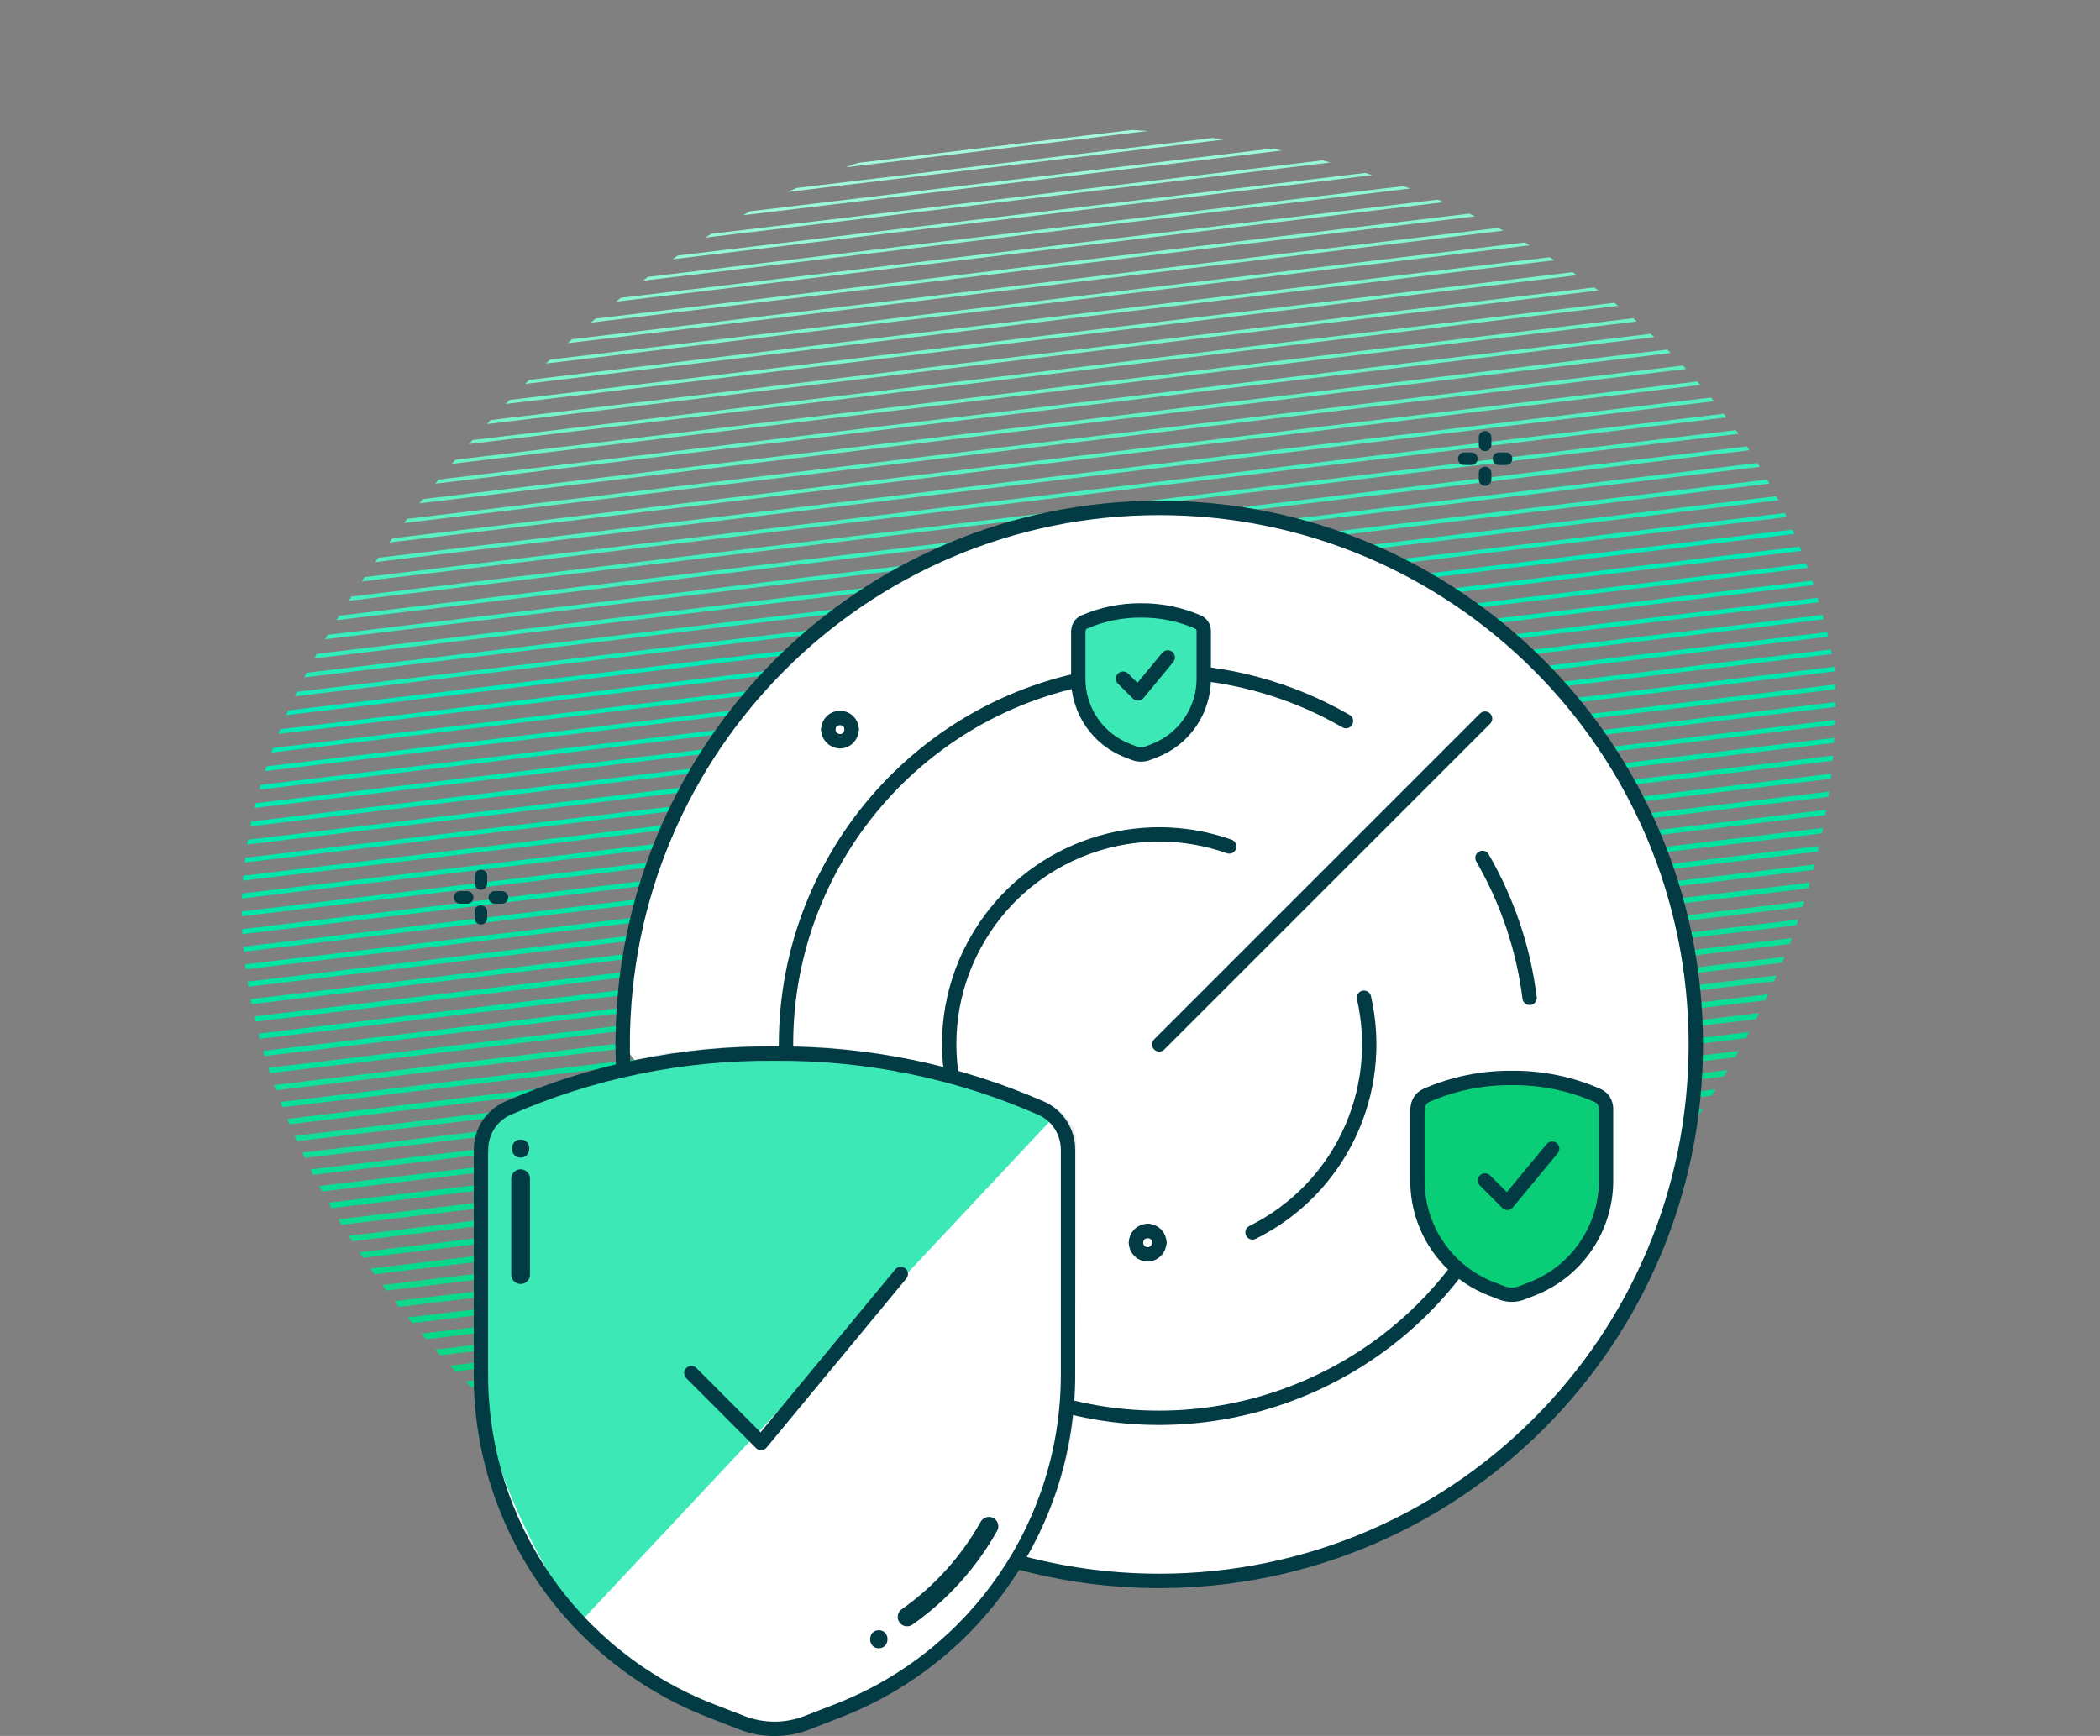 <?xml version="1.0" encoding="UTF-8"?>
<svg id="Layer_2" data-name="Layer 2" xmlns="http://www.w3.org/2000/svg" xmlns:xlink="http://www.w3.org/1999/xlink" viewBox="0 0 143.4 118.56">
  <rect x="0" y="0" width="143.4" height="118.56" fill="#808080" stroke="none"/>
  <defs>
    <style>
      .cls-1 {
        stroke: #80f5cd;
        stroke-width: .23px;
      }

      .cls-1, .cls-2, .cls-3, .cls-4, .cls-5, .cls-6, .cls-7, .cls-8, .cls-9, .cls-10, .cls-11, .cls-12, .cls-13, .cls-14, .cls-15, .cls-16, .cls-17, .cls-18, .cls-19, .cls-20, .cls-21, .cls-22, .cls-23, .cls-24, .cls-25, .cls-26, .cls-27, .cls-28, .cls-29, .cls-30, .cls-31, .cls-32, .cls-33, .cls-34, .cls-35, .cls-36, .cls-37, .cls-38, .cls-39, .cls-40, .cls-41, .cls-42, .cls-43, .cls-44, .cls-45, .cls-46, .cls-47, .cls-48, .cls-49, .cls-50, .cls-51, .cls-52, .cls-53, .cls-54, .cls-55, .cls-56, .cls-57, .cls-58, .cls-59, .cls-60, .cls-61, .cls-62, .cls-63, .cls-64, .cls-65, .cls-66, .cls-67, .cls-68, .cls-69, .cls-70, .cls-71, .cls-72, .cls-73, .cls-74, .cls-75, .cls-76, .cls-77, .cls-78, .cls-79, .cls-80, .cls-81, .cls-82, .cls-83, .cls-84, .cls-85, .cls-86, .cls-87, .cls-88 {
        fill: none;
      }

      .cls-1, .cls-2, .cls-3, .cls-4, .cls-5, .cls-6, .cls-7, .cls-8, .cls-9, .cls-10, .cls-11, .cls-12, .cls-14, .cls-15, .cls-16, .cls-17, .cls-18, .cls-19, .cls-20, .cls-21, .cls-22, .cls-23, .cls-24, .cls-25, .cls-26, .cls-27, .cls-28, .cls-29, .cls-30, .cls-31, .cls-32, .cls-33, .cls-34, .cls-35, .cls-36, .cls-37, .cls-38, .cls-39, .cls-40, .cls-41, .cls-42, .cls-43, .cls-44, .cls-45, .cls-46, .cls-48, .cls-49, .cls-50, .cls-51, .cls-52, .cls-53, .cls-54, .cls-55, .cls-56, .cls-57, .cls-58, .cls-59, .cls-60, .cls-61, .cls-62, .cls-63, .cls-64, .cls-65, .cls-66, .cls-67, .cls-68, .cls-69, .cls-71, .cls-72, .cls-73, .cls-74, .cls-75, .cls-76, .cls-77, .cls-78, .cls-79, .cls-80, .cls-82, .cls-83, .cls-85, .cls-86, .cls-87, .cls-88 {
        stroke-miterlimit: 10;
      }

      .cls-2 {
        stroke: #97f8d5;
        stroke-width: .21px;
      }

      .cls-3 {
        stroke: #62f1c4;
        stroke-width: .26px;
      }

      .cls-4 {
        stroke: #00e6a9;
        stroke-width: .33px;
      }

      .cls-5 {
        stroke: #10de96;
        stroke-width: .38px;
      }

      .cls-6 {
        stroke: #84f5ce;
        stroke-width: .23px;
      }

      .cls-7 {
        stroke: #93f8d3;
        stroke-width: .21px;
      }

      .cls-8 {
        stroke: #08cf75;
        stroke-width: .48px;
      }

      .cls-9 {
        stroke: #39edbc;
        stroke-width: .28px;
      }

      .cls-10 {
        stroke: #04d37f;
        stroke-width: .45px;
      }

      .cls-11 {
        stroke: #30ecba;
        stroke-width: .29px;
      }

      .cls-89 {
        clip-path: url(#clippath);
      }

      .cls-12 {
        stroke: #05da8e;
        stroke-width: .4px;
      }

      .cls-13, .cls-90, .cls-91, .cls-92, .cls-93 {
        stroke-width: 0px;
      }

      .cls-14 {
        stroke: #00e8af;
        stroke-width: .32px;
      }

      .cls-15 {
        stroke: #a2fad8;
        stroke-width: .2px;
      }

      .cls-16 {
        stroke: #00e9b0;
        stroke-width: .31px;
      }

      .cls-17 {
        stroke: #0cdb90;
        stroke-width: .4px;
      }

      .cls-18 {
        stroke-width: .45px;
      }

      .cls-18, .cls-20 {
        stroke: #0bd480;
      }

      .cls-19 {
        stroke: #03e3a3;
        stroke-width: .35px;
      }

      .cls-20 {
        stroke-width: .45px;
      }

      .cls-21 {
        stroke: #00ebb4;
        stroke-width: .3px;
      }

      .cls-22 {
        stroke: #04eab3;
        stroke-width: .31px;
      }

      .cls-23 {
        stroke: #0add95;
        stroke-width: .39px;
      }

      .cls-24 {
        stroke: #0ed079;
        stroke-width: .47px;
      }

      .cls-25 {
        stroke: #00e29f;
        stroke-width: .36px;
      }

      .cls-26 {
        stroke: #67f1c6;
        stroke-width: .25px;
      }

      .cls-27 {
        stroke: #0cdb8f;
        stroke-width: .4px;
      }

      .cls-28 {
        stroke: #0ed98a;
        stroke-width: .42px;
      }

      .cls-29 {
        stroke: #05e19e;
        stroke-width: .36px;
      }

      .cls-90 {
        fill: #0acd78;
      }

      .cls-30 {
        stroke: #00e7ad;
        stroke-width: .32px;
      }

      .cls-31 {
        stroke: #09d684;
        stroke-width: .43px;
      }

      .cls-32 {
        stroke: #18ebb8;
        stroke-width: .29px;
      }

      .cls-33 {
        stroke: #06d17c;
        stroke-width: .46px;
      }

      .cls-34 {
        stroke: #59f0c2;
        stroke-width: .26px;
      }

      .cls-35 {
        stroke: #9af9d6;
        stroke-width: .21px;
      }

      .cls-36 {
        stroke: #8ef7d2;
        stroke-width: .22px;
      }

      .cls-37 {
        stroke: #0fd786;
        stroke-width: .43px;
      }

      .cls-38 {
        stroke: #03e3a1;
        stroke-width: .35px;
      }

      .cls-39 {
        stroke: #02d581;
        stroke-width: .44px;
      }

      .cls-91 {
        fill: #023b44;
      }

      .cls-40 {
        stroke: #71f3c8;
        stroke-width: .24px;
      }

      .cls-41 {
        stroke: #0add93;
        stroke-width: .39px;
      }

      .cls-42 {
        stroke: #6df2c7;
        stroke-width: .25px;
      }

      .cls-43 {
        stroke: #87f6d0;
        stroke-width: .23px;
      }

      .cls-44 {
        stroke: #02d580;
        stroke-width: .44px;
      }

      .cls-45 {
        stroke: #00e9b2;
        stroke-width: .31px;
      }

      .cls-46 {
        stroke: #10de97;
        stroke-width: .38px;
      }

      .cls-47 {
        stroke-width: 1.28px;
      }

      .cls-47, .cls-70, .cls-81, .cls-84 {
        stroke: #023b44;
        stroke-linecap: round;
        stroke-linejoin: round;
      }

      .cls-48 {
        stroke: #0fe09b;
        stroke-width: .37px;
      }

      .cls-49 {
        stroke: #24ecb9;
        stroke-width: .29px;
      }

      .cls-50 {
        stroke: #00e7aa;
        stroke-width: .33px;
      }

      .cls-51 {
        stroke: #01e5a7;
        stroke-width: .34px;
      }

      .cls-52 {
        stroke: #00ebb5;
        stroke-width: .3px;
      }

      .cls-53 {
        stroke: #00e6a8;
        stroke-width: .33px;
      }

      .cls-54 {
        stroke: #00e8ae;
        stroke-width: .32px;
      }

      .cls-55 {
        stroke: #07d887;
        stroke-width: .42px;
      }

      .cls-56 {
        stroke: #08cf78;
        stroke-width: .48px;
      }

      .cls-57 {
        stroke: #46eebe;
        stroke-width: .27px;
      }

      .cls-58 {
        stroke: #0ed07a;
        stroke-width: .47px;
      }

      .cls-59 {
        stroke: #05da8c;
        stroke-width: .41px;
      }

      .cls-60 {
        stroke: #a5fadb;
        stroke-width: .2px;
      }

      .cls-61 {
        stroke: #02dc91;
        stroke-width: .39px;
      }

      .cls-62 {
        stroke: #3feebd;
        stroke-width: .28px;
      }

      .cls-63 {
        stroke: #00e2a0;
        stroke-width: .36px;
      }

      .cls-64 {
        stroke: #0cd27e;
        stroke-width: .45px;
      }

      .cls-65 {
        stroke: #a7ffdb;
        stroke-width: .19px;
      }

      .cls-66 {
        stroke: #7df4cc;
        stroke-width: .24px;
      }

      .cls-67 {
        stroke: #8af7d1;
        stroke-width: .22px;
      }

      .cls-68 {
        stroke: #78f3c9;
        stroke-width: .24px;
      }

      .cls-69 {
        stroke: #9df9d7;
        stroke-width: .2px;
      }

      .cls-70, .cls-81, .cls-84 {
        stroke-width: .98px;
      }

      .cls-71 {
        stroke: #01ce74;
        stroke-width: .48px;
      }

      .cls-72 {
        stroke: #0ed98b;
        stroke-width: .41px;
      }

      .cls-73 {
        stroke: #06d17b;
        stroke-width: .46px;
      }

      .cls-74 {
        stroke: #00e4a5;
        stroke-width: .34px;
      }

      .cls-75 {
        stroke: #07d889;
        stroke-width: .42px;
      }

      .cls-76 {
        stroke: #4befbf;
        stroke-width: .27px;
      }

      .cls-77 {
        stroke: #5ef0c3;
        stroke-width: .26px;
      }

      .cls-78 {
        stroke: #05e19c;
        stroke-width: .37px;
      }

      .cls-79 {
        stroke: #08df9a;
        stroke-width: .37px;
      }

      .cls-80 {
        stroke: #0cd27d;
        stroke-width: .46px;
      }

      .cls-92 {
        fill: #fff;
      }

      .cls-93 {
        fill: #3de8b7;
      }

      .cls-81 {
        opacity: .2;
      }

      .cls-82 {
        stroke: #52efc1;
        stroke-width: .27px;
      }

      .cls-83 {
        stroke: #79f4cb;
        stroke-width: .24px;
      }

      .cls-84 {
        opacity: .1;
      }

      .cls-85 {
        stroke: #00e4a4;
        stroke-width: .34px;
      }

      .cls-86 {
        stroke: #09d685;
        stroke-width: .43px;
      }

      .cls-87 {
        stroke: #00ebb7;
        stroke-width: .3px;
      }

      .cls-88 {
        stroke: #08df99;
        stroke-width: .38px;
      }
    </style>
    <clipPath id="clippath">
      <path class="cls-13" d="M125.3,45.74C119.31,12.21,78.23,3.82,57.98,11.34c-12.17,4.52-21.98,13.63-29.89,23.73-6.52,8.35-12.17,18.22-11.53,28.78,1.14,19.06,19.74,40.5,39.05,43.88,9.31,1.62,18.93-.63,27.38-4.62,22.27-10.52,43.47-31.35,42.3-57.37"/>
    </clipPath>
  </defs>
  <g id="Layer_1-2" data-name="Layer 1">
    <g>
      <g class="cls-89">
        <g>
          <line class="cls-71" x1="12.41" y1="113.89" x2="143.37" y2="98.15"/>
          <line class="cls-8" x1="12.26" y1="112.7" x2="143.22" y2="96.96"/>
          <line class="cls-56" x1="12.11" y1="111.5" x2="143.07" y2="95.76"/>
          <line class="cls-24" x1="11.96" y1="110.31" x2="142.92" y2="94.57"/>
          <line class="cls-58" x1="11.81" y1="109.11" x2="142.76" y2="93.37"/>
          <line class="cls-73" x1="11.66" y1="107.92" x2="142.61" y2="92.18"/>
          <line class="cls-33" x1="11.51" y1="106.72" x2="142.46" y2="90.98"/>
          <line class="cls-80" x1="11.36" y1="105.52" x2="142.31" y2="89.78"/>
          <line class="cls-64" x1="11.2" y1="104.33" x2="142.16" y2="88.59"/>
          <line class="cls-10" x1="11.05" y1="103.13" x2="142.01" y2="87.39"/>
          <line class="cls-18" x1="10.9" y1="101.94" x2="141.86" y2="86.2"/>
          <line class="cls-20" x1="10.75" y1="100.74" x2="141.71" y2="85"/>
          <line class="cls-44" x1="10.6" y1="99.54" x2="141.55" y2="83.8"/>
          <line class="cls-39" x1="10.45" y1="98.35" x2="141.4" y2="82.61"/>
          <line class="cls-31" x1="10.3" y1="97.15" x2="141.25" y2="81.41"/>
          <line class="cls-86" x1="10.15" y1="95.96" x2="141.1" y2="80.22"/>
          <line class="cls-37" x1="9.99" y1="94.76" x2="140.95" y2="79.02"/>
          <line class="cls-55" x1="9.84" y1="93.57" x2="140.8" y2="77.82"/>
          <line class="cls-75" x1="9.69" y1="92.37" x2="140.65" y2="76.63"/>
          <line class="cls-28" x1="9.54" y1="91.17" x2="140.5" y2="75.43"/>
          <line class="cls-72" x1="9.39" y1="89.98" x2="140.34" y2="74.24"/>
          <line class="cls-59" x1="9.24" y1="88.78" x2="140.19" y2="73.04"/>
          <line class="cls-12" x1="9.09" y1="87.59" x2="140.04" y2="71.84"/>
          <line class="cls-27" x1="8.94" y1="86.39" x2="139.89" y2="70.65"/>
          <line class="cls-17" x1="8.78" y1="85.2" x2="139.74" y2="69.45"/>
          <line class="cls-61" x1="8.63" y1="84" x2="139.59" y2="68.26"/>
          <line class="cls-41" x1="8.48" y1="82.8" x2="139.44" y2="67.06"/>
          <line class="cls-23" x1="8.33" y1="81.61" x2="139.29" y2="65.87"/>
          <line class="cls-5" x1="8.18" y1="80.41" x2="139.13" y2="64.67"/>
          <line class="cls-46" x1="8.03" y1="79.22" x2="138.98" y2="63.48"/>
          <line class="cls-88" x1="7.88" y1="78.02" x2="138.83" y2="62.28"/>
          <line class="cls-79" x1="7.73" y1="76.82" x2="138.68" y2="61.08"/>
          <line class="cls-48" x1="7.57" y1="75.63" x2="138.53" y2="59.89"/>
          <line class="cls-78" x1="7.42" y1="74.43" x2="138.38" y2="58.69"/>
          <line class="cls-29" x1="7.27" y1="73.24" x2="138.23" y2="57.5"/>
          <line class="cls-25" x1="7.12" y1="72.04" x2="138.08" y2="56.3"/>
          <line class="cls-63" x1="6.97" y1="70.85" x2="137.92" y2="55.11"/>
          <line class="cls-38" x1="6.82" y1="69.65" x2="137.77" y2="53.91"/>
          <line class="cls-19" x1="6.67" y1="68.45" x2="137.62" y2="52.71"/>
          <line class="cls-85" x1="6.52" y1="67.26" x2="137.47" y2="51.52"/>
          <line class="cls-74" x1="6.36" y1="66.06" x2="137.32" y2="50.32"/>
          <line class="cls-51" x1="6.21" y1="64.87" x2="137.17" y2="49.13"/>
          <line class="cls-53" x1="6.06" y1="63.67" x2="137.02" y2="47.93"/>
          <line class="cls-4" x1="5.91" y1="62.47" x2="136.87" y2="46.73"/>
          <line class="cls-50" x1="5.76" y1="61.28" x2="136.71" y2="45.54"/>
          <line class="cls-30" x1="5.61" y1="60.08" x2="136.56" y2="44.34"/>
          <line class="cls-54" x1="5.46" y1="58.89" x2="136.41" y2="43.15"/>
          <line class="cls-14" x1="5.31" y1="57.69" x2="136.26" y2="41.95"/>
          <line class="cls-16" x1="5.15" y1="56.49" x2="136.11" y2="40.75"/>
          <line class="cls-45" x1="5" y1="55.3" x2="135.96" y2="39.56"/>
          <line class="cls-22" x1="4.85" y1="54.1" x2="135.81" y2="38.36"/>
          <line class="cls-21" x1="4.7" y1="52.91" x2="135.66" y2="37.17"/>
          <line class="cls-52" x1="4.55" y1="51.71" x2="135.5" y2="35.97"/>
          <line class="cls-87" x1="4.4" y1="50.51" x2="135.35" y2="34.77"/>
          <line class="cls-32" x1="4.25" y1="49.32" x2="135.2" y2="33.58"/>
          <line class="cls-49" x1="4.1" y1="48.12" x2="135.05" y2="32.38"/>
          <line class="cls-11" x1="3.94" y1="46.93" x2="134.9" y2="31.19"/>
          <line class="cls-9" x1="3.79" y1="45.73" x2="134.75" y2="29.99"/>
          <line class="cls-62" x1="3.64" y1="44.54" x2="134.6" y2="28.79"/>
          <line class="cls-57" x1="3.49" y1="43.34" x2="134.45" y2="27.6"/>
          <line class="cls-76" x1="3.34" y1="42.14" x2="134.29" y2="26.4"/>
          <line class="cls-82" x1="3.19" y1="40.95" x2="134.14" y2="25.21"/>
          <line class="cls-34" x1="3.04" y1="39.75" x2="133.99" y2="24.01"/>
          <line class="cls-77" x1="2.89" y1="38.56" x2="133.84" y2="22.82"/>
          <line class="cls-3" x1="2.73" y1="37.36" x2="133.69" y2="21.62"/>
          <line class="cls-26" x1="2.58" y1="36.17" x2="133.54" y2="20.42"/>
          <line class="cls-42" x1="2.43" y1="34.97" x2="133.39" y2="19.23"/>
          <line class="cls-40" x1="2.28" y1="33.78" x2="133.24" y2="18.03"/>
          <line class="cls-68" x1="2.13" y1="32.58" x2="133.08" y2="16.84"/>
          <line class="cls-83" x1="1.98" y1="31.38" x2="132.93" y2="15.64"/>
          <line class="cls-66" x1="1.83" y1="30.19" x2="132.78" y2="14.45"/>
          <line class="cls-1" x1="1.68" y1="28.99" x2="132.63" y2="13.25"/>
          <line class="cls-6" x1="1.52" y1="27.8" x2="132.48" y2="12.05"/>
          <line class="cls-43" x1="1.37" y1="26.6" x2="132.33" y2="10.86"/>
          <line class="cls-67" x1="1.22" y1="25.4" x2="132.18" y2="9.66"/>
          <line class="cls-36" x1="1.07" y1="24.21" x2="132.03" y2="8.47"/>
          <line class="cls-7" x1=".92" y1="23.01" x2="131.87" y2="7.27"/>
          <line class="cls-2" x1=".77" y1="21.82" x2="131.72" y2="6.08"/>
          <line class="cls-35" x1=".62" y1="20.62" x2="131.57" y2="4.88"/>
          <line class="cls-69" x1=".47" y1="19.42" x2="131.42" y2="3.68"/>
          <line class="cls-15" x1=".31" y1="18.23" x2="131.27" y2="2.49"/>
          <line class="cls-60" x1=".16" y1="17.03" x2="131.12" y2="1.29"/>
          <line class="cls-65" x1=".01" y1="15.84" x2="130.97" y2=".1"/>
        </g>
      </g>
      <g>
        <path class="cls-92" d="M69.32,106.63c3.13.87,6.43,1.34,9.84,1.34,20.23,0,36.64-16.4,36.64-36.64s-16.4-36.64-36.64-36.64-36.64,16.4-36.64,36.64"/>
        <path class="cls-84" d="M42.52,71.33c0-20.23,16.4-36.64,36.64-36.64s36.64,16.4,36.64,36.64-16.4,36.64-36.64,36.64c-3.41,0-6.71-.47-9.84-1.34,0,0,3.3-4.84,3.51-10.46s.16-18.35.16-18.35c0,0-.12-1.38-1.83-2.12-1.7-.74-9.55-3.8-17.48-3.8s-11.11,1.17-11.11,1.17c-.03-.58-.04-1.17-.04-1.76"/>
        <path class="cls-81" d="M32.84,78.53v15.31c-.02,10.17,6.22,19.3,15.69,22.99l2.14.83c1.43.55,3.01.55,4.43,0l2.14-.83c9.48-3.69,15.71-12.82,15.69-22.99v-15.31c0-1.21-.69-2.31-1.78-2.82-5.75-2.53-11.98-3.8-18.26-3.75-6.28-.06-12.51,1.22-18.26,3.75-1.1.51-1.79,1.61-1.78,2.82Z"/>
        <path class="cls-70" d="M69.32,106.63c3.13.87,6.43,1.34,9.84,1.34,20.23,0,36.64-16.4,36.64-36.64s-16.4-36.64-36.64-36.64-36.64,16.4-36.64,36.64"/>
        <path class="cls-70" d="M42.52,71.33c0,.59.01,1.17.04,1.76"/>
        <path class="cls-70" d="M53.68,71.91c-.3-12.92,9.23-24.23,22.34-25.87,1.04-.13,2.1-.2,3.15-.2,4.47,0,8.87,1.17,12.74,3.41"/>
        <path class="cls-70" d="M102.21,82.22c-5.26,11.14-17.55,16.7-29.07,13.89"/>
        <path class="cls-70" d="M101.23,58.59c1.7,2.94,2.8,6.19,3.22,9.56"/>
        <path class="cls-70" d="M64.94,73.19c-.44-3.32.28-6.81,2.29-9.82,3.64-5.46,10.53-7.75,16.71-5.56"/>
        <path class="cls-70" d="M93.14,68.14c1.47,6.46-1.67,13.09-7.61,16.03"/>
        <path class="cls-70" d="M79.16,71.33l22.25-22.25"/>
        <path class="cls-70" d="M78.37,84.07c.44,0,.8.36.8.8"/>
        <path class="cls-70" d="M77.57,84.87c0-.44.36-.8.8-.8"/>
        <path class="cls-70" d="M78.37,85.67c-.44,0-.8-.36-.8-.8"/>
        <path class="cls-70" d="M79.16,84.87c0,.44-.36.8-.8.8"/>
        <path class="cls-70" d="M57.36,49.03c.44,0,.8.36.8.8"/>
        <path class="cls-70" d="M56.56,49.83c0-.44.36-.8.8-.8"/>
        <path class="cls-70" d="M57.36,50.62c-.44,0-.8-.36-.8-.8"/>
        <path class="cls-70" d="M58.15,49.83c0,.44-.36.8-.8.8"/>
        <g>
          <path class="cls-90" d="M96.79,75.72v4.92c0,3.26,2,6.2,5.04,7.38l.69.27c.46.18.96.18,1.42,0l.69-.27c3.04-1.18,5.04-4.12,5.04-7.38v-4.92c0-.39-.22-.74-.57-.9-1.85-.81-3.85-1.22-5.86-1.2-2.02-.02-4.02.39-5.86,1.2-.35.16-.58.52-.57.9Z"/>
          <path class="cls-70" d="M96.79,75.72v4.92c0,3.26,2,6.2,5.04,7.38l.69.27c.46.18.96.18,1.42,0l.69-.27c3.04-1.18,5.04-4.12,5.04-7.38v-4.92c0-.39-.22-.74-.57-.9-1.85-.81-3.85-1.22-5.86-1.2-2.02-.02-4.02.39-5.86,1.2-.35.16-.58.52-.57.9Z"/>
          <polyline class="cls-70" points="105.99 78.45 102.93 82.15 101.4 80.62"/>
        </g>
        <g>
          <path class="cls-93" d="M73.63,43.09v3.27c0,2.17,1.33,4.12,3.35,4.9l.46.18c.3.12.64.12.95,0l.46-.18c2.02-.79,3.35-2.74,3.35-4.9v-3.27c0-.26-.15-.49-.38-.6-1.23-.54-2.56-.81-3.9-.8-1.34-.01-2.67.26-3.9.8-.23.11-.38.34-.38.6Z"/>
          <path class="cls-70" d="M73.63,43.09v3.27c0,2.17,1.33,4.12,3.35,4.9l.46.18c.3.12.64.12.95,0l.46-.18c2.02-.79,3.35-2.74,3.35-4.9v-3.27c0-.26-.15-.49-.38-.6-1.23-.54-2.56-.81-3.9-.8-1.34-.01-2.67.26-3.9.8-.23.11-.38.34-.38.6Z"/>
          <polyline class="cls-70" points="79.74 44.9 77.71 47.36 76.69 46.35"/>
        </g>
        <g>
          <path class="cls-92" d="M32.84,78.53v15.31c-.02,10.17,6.22,19.3,15.69,22.99l2.14.83c1.43.55,3.01.55,4.43,0l2.14-.83c9.48-3.69,15.71-12.82,15.69-22.99v-15.31c0-1.21-.69-2.31-1.78-2.82-5.75-2.53-11.98-3.8-18.26-3.75-6.28-.06-12.51,1.22-18.26,3.75-1.1.51-1.79,1.61-1.78,2.82Z"/>
          <path class="cls-93" d="M71.97,76.26c-.24-.22-.51-.41-.81-.55-5.75-2.53-11.98-3.8-18.26-3.75-6.28-.06-12.51,1.22-18.26,3.75-1.1.51-1.79,1.61-1.78,2.82v15.31c0,5.25,3.83,12.87,6.74,16.97l32.38-34.54Z"/>
          <path class="cls-70" d="M32.84,78.53v15.31c-.02,10.17,6.22,19.3,15.69,22.99l2.14.83c1.43.55,3.01.55,4.43,0l2.14-.83c9.48-3.69,15.71-12.82,15.69-22.99v-15.31c0-1.21-.69-2.31-1.78-2.82-5.75-2.53-11.98-3.8-18.26-3.75-6.28-.06-12.51,1.22-18.26,3.75-1.1.51-1.79,1.61-1.78,2.82Z"/>
          <polyline class="cls-70" points="61.51 87.01 51.97 98.55 47.21 93.78"/>
        </g>
      </g>
      <g>
        <path class="cls-91" d="M101.41,30.81c-.24,0-.43-.19-.43-.43v-.48c-.02-.24.16-.44.4-.46s.44.16.46.4c0,.02,0,.04,0,.06v.49c0,.23-.2.42-.43.42Z"/>
        <path class="cls-91" d="M102.84,31.76h-.48c-.24,0-.43-.19-.43-.43s.19-.43.43-.43h.48c.24,0,.43.19.43.43s-.19.43-.43.43Z"/>
        <path class="cls-91" d="M101.41,33.18c-.24,0-.43-.19-.43-.43v-.48c.02-.24.22-.41.46-.4.21.02.38.18.4.4v.48c0,.24-.19.43-.43.43Z"/>
        <path class="cls-91" d="M100.47,31.76h-.48c-.24,0-.43-.19-.43-.43s.19-.43.43-.43h.48c.24,0,.43.19.43.43s-.19.43-.43.43Z"/>
      </g>
      <g>
        <path class="cls-91" d="M32.84,60.77c-.24,0-.43-.19-.43-.43v-.48c-.02-.24.16-.44.4-.46s.44.16.46.4c0,.02,0,.04,0,.06v.49c0,.23-.2.42-.43.42Z"/>
        <path class="cls-91" d="M34.27,61.72h-.48c-.24,0-.43-.19-.43-.43s.19-.43.43-.43h.48c.24,0,.43.19.43.43s-.19.43-.43.43Z"/>
        <path class="cls-91" d="M32.84,63.14c-.24,0-.43-.19-.43-.43v-.48c.02-.24.22-.41.46-.4.21.02.38.18.4.4v.48c0,.24-.19.43-.43.43Z"/>
        <path class="cls-91" d="M31.9,61.72h-.48c-.24,0-.43-.19-.43-.43s.19-.43.43-.43h.48c.24,0,.43.19.43.43s-.19.43-.43.43Z"/>
      </g>
      <path class="cls-47" d="M35.55,80.5v6.55"/>
      <path class="cls-47" d="M61.94,110.43c2.32-1.63,4.22-3.75,5.59-6.19"/>
      <path class="cls-91" d="M60.01,112.57c.79,0,.79-1.23,0-1.23s-.79,1.23,0,1.23h0Z"/>
      <path class="cls-91" d="M35.55,79.06c.79,0,.79-1.23,0-1.23s-.79,1.23,0,1.23h0Z"/>
    </g>
  </g>
</svg>